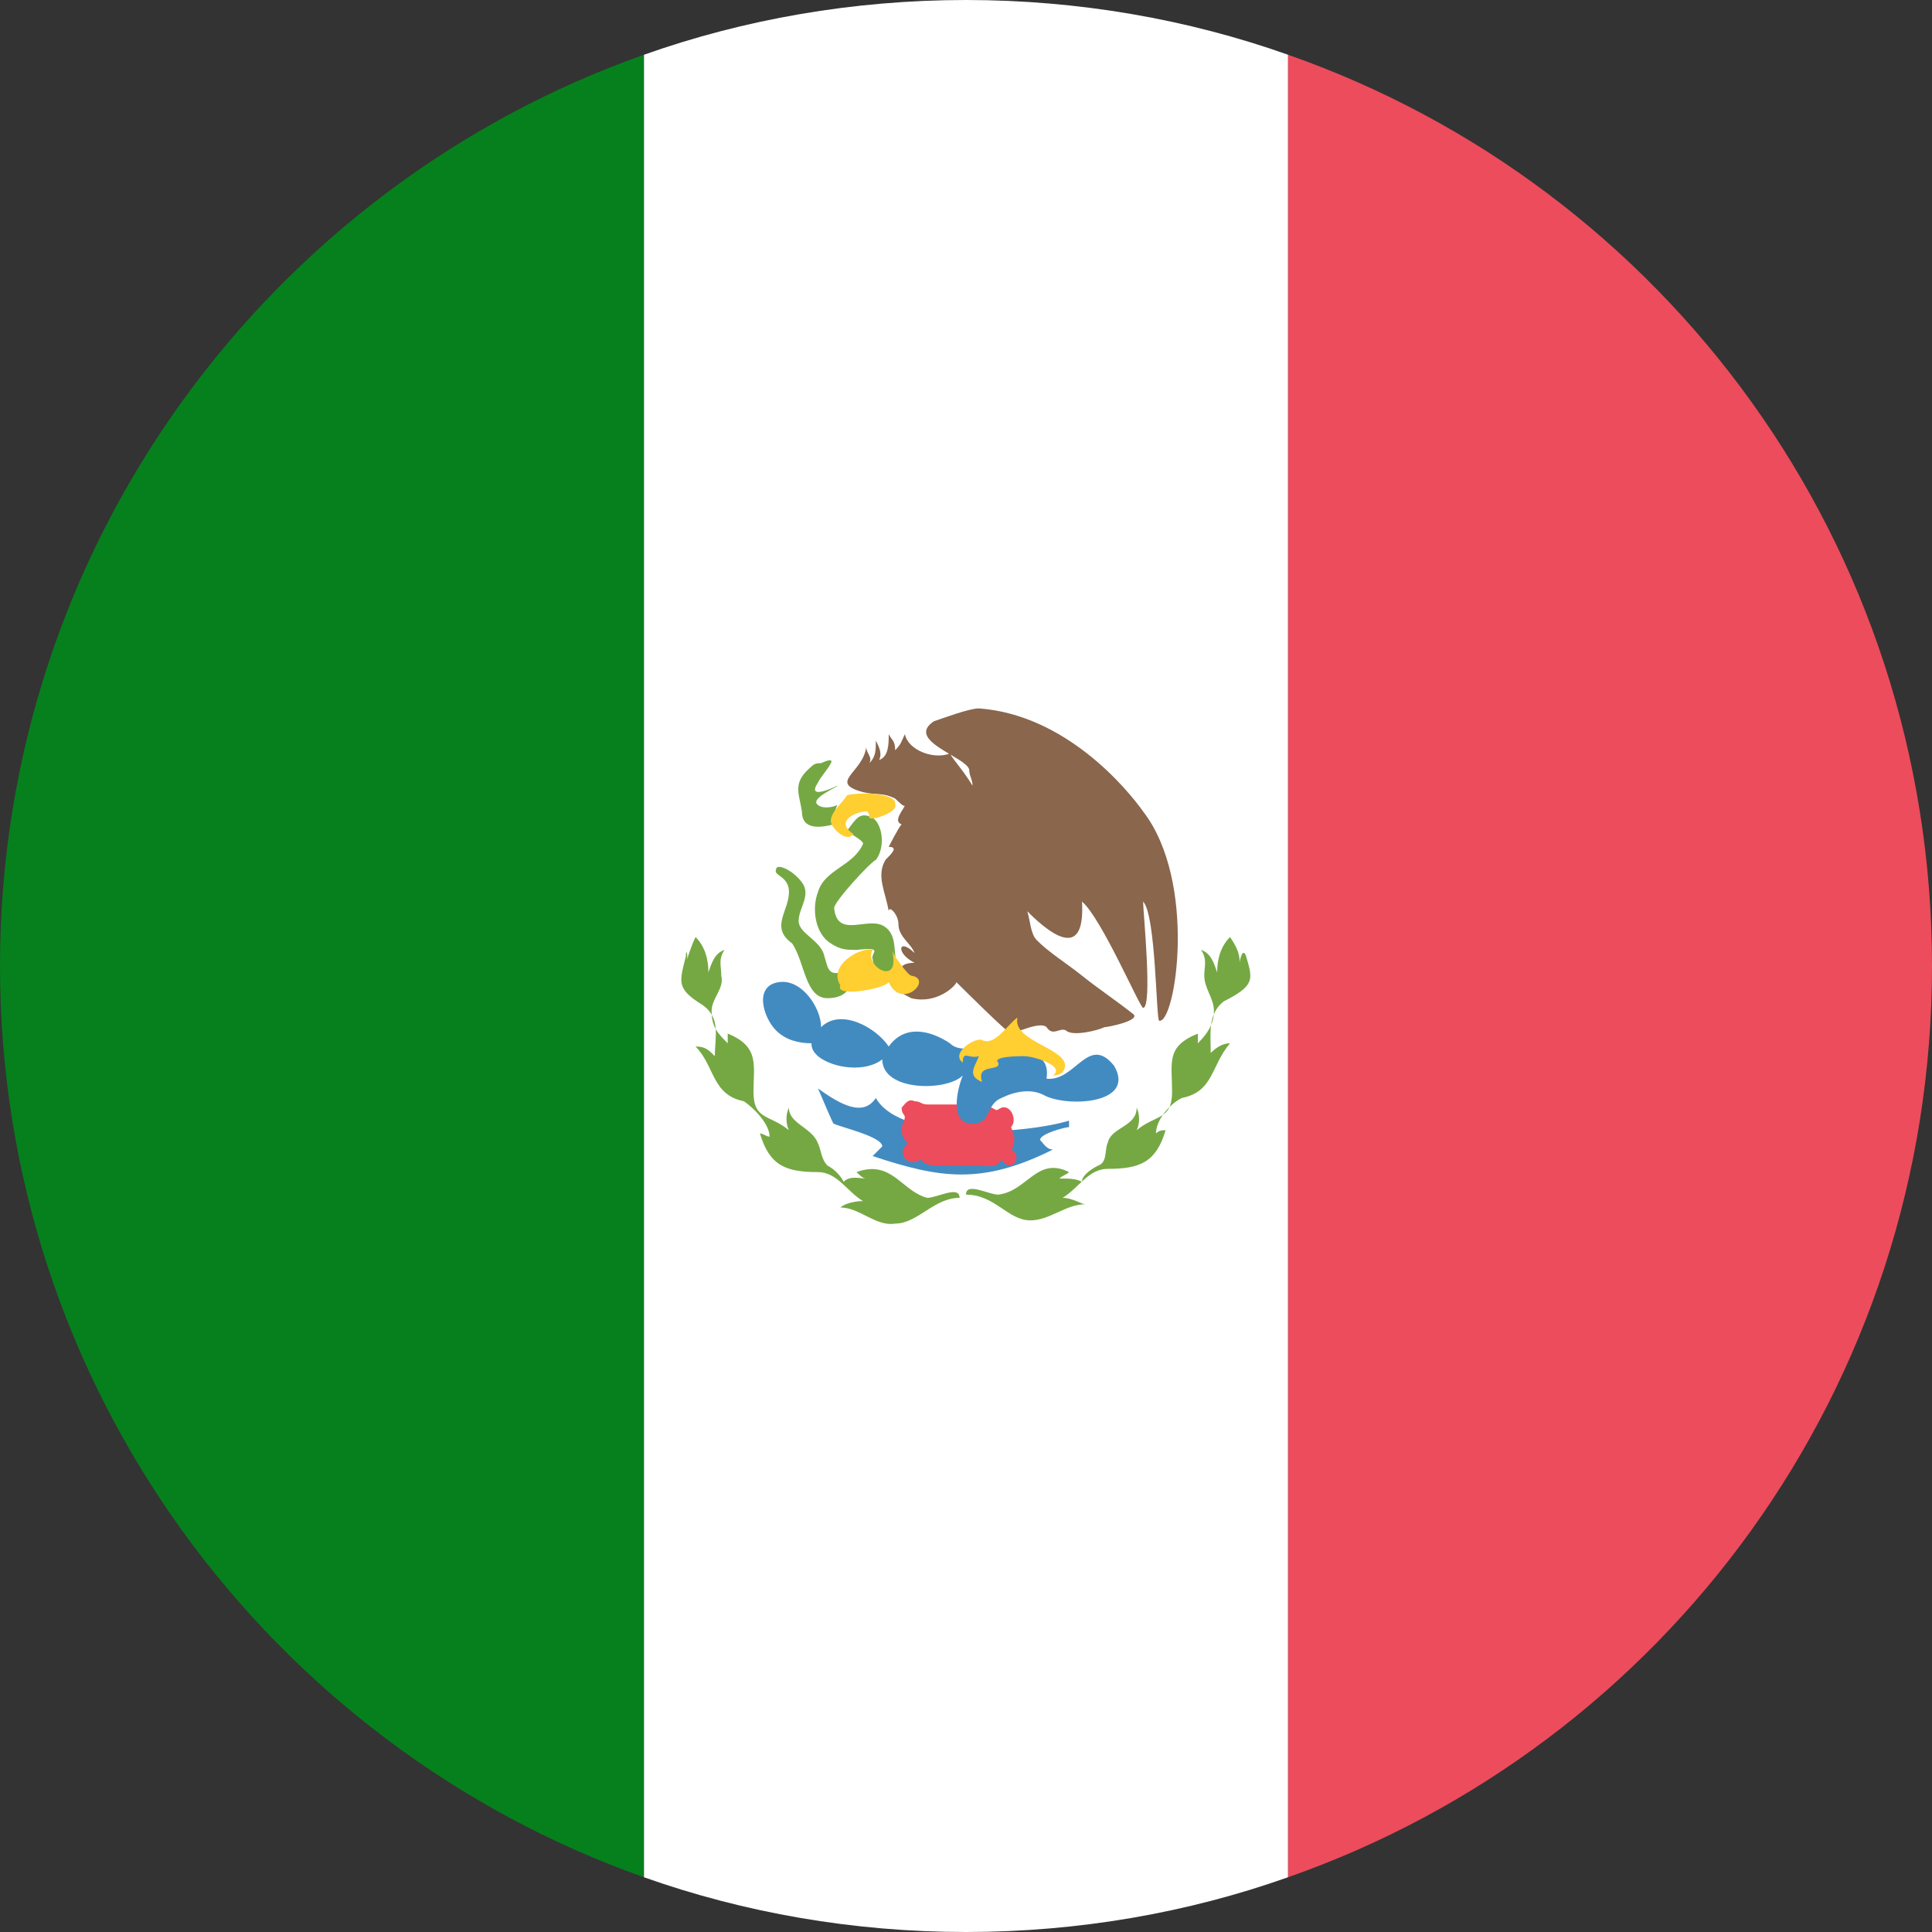 <svg width="50" height="50" viewBox="0 0 24 24" fill="none" xmlns="http://www.w3.org/2000/svg">
<rect x="0" y="0" width="24" height="24" fill="#333333" stroke="none"/>
<g id="Group 24">
<path id="Vector" d="M24 12C24 6.76 20.68 2.32 16 0.68V23.32C20.68 21.68 24 17.24 24 12Z" fill="#ED4C5C"/>
<path id="Vector_2" d="M0 12C0 17.24 3.36 21.68 8 23.32V0.68C3.36 2.32 0 6.76 0 12Z" fill="#06801C"/>
<path id="Vector_3" d="M16 0.68C14.76 0.24 13.4 0 12 0C10.6 0 9.24 0.24 8 0.68V23.32C9.24 23.76 10.6 24 12 24C13.4 24 14.76 23.76 16 23.32V0.68Z" fill="white"/>
<path id="Vector_4" d="M15.48 11.88C15.44 11.76 15.4 11.92 15.4 11.96C15.4 11.84 15.36 11.76 15.28 11.64C15.16 11.76 15.12 11.92 15.12 12.08C15.08 11.96 15.04 11.84 14.92 11.8C15 11.92 14.96 12 14.96 12.12C14.96 12.28 15.08 12.4 15.08 12.56C15.08 12.72 15 12.84 14.88 12.96V12.84C14.48 13 14.56 13.2 14.56 13.56C14.56 13.92 14.36 13.84 14.12 14.04C14.16 13.96 14.16 13.84 14.12 13.76C14.12 14 13.8 14 13.76 14.2C13.72 14.28 13.76 14.44 13.64 14.48C13.56 14.52 13.44 14.6 13.44 14.68C13.36 14.64 13.28 14.64 13.16 14.64C13.2 14.6 13.24 14.6 13.28 14.56C12.88 14.36 12.76 14.8 12.4 14.84C12.28 14.84 12 14.68 12 14.84C12.36 14.84 12.52 15.16 12.8 15.16C13.04 15.16 13.24 14.96 13.48 14.96C13.44 14.96 13.32 14.88 13.2 14.88C13.4 14.76 13.52 14.52 13.76 14.52C14.16 14.52 14.36 14.44 14.48 14.04C14.44 14.04 14.4 14.04 14.36 14.08C14.36 13.92 14.52 13.72 14.68 13.64C15.08 13.56 15.04 13.24 15.28 12.96C15.2 12.96 15.12 13 15.04 13.08C15.04 12.84 15 12.6 15.2 12.44C15.6 12.24 15.56 12.16 15.48 11.88ZM8.52 11.88C8.44 12.2 8.4 12.28 8.72 12.48C8.96 12.64 8.88 12.88 8.88 13.12C8.8 13.04 8.76 13 8.64 13C8.88 13.24 8.84 13.6 9.24 13.68C9.36 13.76 9.56 13.96 9.56 14.12C9.52 14.12 9.48 14.08 9.44 14.08C9.56 14.48 9.76 14.56 10.16 14.56C10.4 14.56 10.52 14.8 10.72 14.92C10.6 14.92 10.48 14.96 10.44 15C10.68 15 10.88 15.24 11.12 15.2C11.4 15.2 11.6 14.88 11.92 14.88C11.92 14.72 11.64 14.88 11.52 14.88C11.2 14.8 11.08 14.4 10.64 14.56C10.68 14.6 10.72 14.64 10.76 14.64C10.68 14.64 10.56 14.6 10.48 14.68C10.44 14.6 10.36 14.52 10.28 14.48C10.2 14.4 10.2 14.28 10.16 14.2C10.08 14 9.8 13.96 9.8 13.76C9.76 13.84 9.76 13.96 9.8 14.04C9.56 13.84 9.36 13.92 9.36 13.56C9.36 13.24 9.44 13 9.04 12.84V12.96C8.92 12.84 8.84 12.76 8.84 12.56C8.84 12.4 9 12.28 8.96 12.12C8.96 12 8.92 11.92 9 11.8C8.88 11.84 8.84 11.96 8.8 12.08C8.8 11.92 8.76 11.76 8.64 11.64C8.6 11.72 8.56 11.84 8.52 11.96C8.56 11.88 8.52 11.76 8.52 11.88Z" fill="#75A843"/>
<path id="Vector_5" d="M13.08 14.28C13 14.28 12.96 14.2 12.92 14.161C12.92 14.081 13.24 14.001 13.28 14.001V13.921C12.76 14.081 11.2 14.2 10.88 13.64C10.72 13.88 10.44 13.72 10.16 13.521C10.2 13.601 10.36 14.001 10.36 13.96C10.44 14.001 10.96 14.12 10.96 14.241L10.84 14.361C11.68 14.64 12.2 14.72 13.08 14.28Z" fill="#428BC1"/>
<path id="Vector_6" d="M12.56 14.28C12.6 14.24 12.6 14.2 12.6 14.12L12.56 14C12.64 13.92 12.56 13.72 12.44 13.76C12.36 13.8 12.4 13.8 12.32 13.76C12.28 13.76 12.28 13.72 12.24 13.72H11.52C11.44 13.72 11.44 13.68 11.36 13.68C11.28 13.64 11.24 13.72 11.2 13.76C11.2 13.84 11.24 13.84 11.24 13.88C11.24 13.92 11.2 13.96 11.2 14.04C11.2 14.12 11.24 14.16 11.28 14.2C11.12 14.32 11.28 14.52 11.44 14.4C11.48 14.48 11.6 14.48 11.72 14.48H12.16C12.24 14.48 12.4 14.52 12.44 14.4C12.56 14.6 12.72 14.36 12.56 14.28Z" fill="#ED4C5C"/>
<path id="Vector_7" d="M13.84 13.24C13.52 12.84 13.36 13.44 13 13.4C13.08 12.92 12.36 13.08 12.16 13.2C12.2 13.16 12.24 13.08 12.28 13C12.12 13 11.92 13.08 11.8 12.96C11.56 12.8 11.24 12.72 11.04 13C10.88 12.76 10.44 12.52 10.2 12.76C10.2 12.52 9.96 12.16 9.68 12.2C9.36 12.24 9.48 12.64 9.64 12.8C9.76 12.92 9.92 12.96 10.08 12.96C10.08 13.04 10.12 13.08 10.16 13.12C10.36 13.28 10.76 13.32 10.96 13.16C10.96 13.56 11.76 13.56 11.96 13.36C11.88 13.56 11.8 13.96 12.08 13.96C12.32 13.96 12.24 13.72 12.44 13.64C12.6 13.56 12.8 13.52 12.96 13.6C13.24 13.76 14.12 13.72 13.84 13.24Z" fill="#428BC1"/>
<g id="Group">
<path id="Vector_8" d="M10.561 12.24C10.521 12.16 10.441 12.08 10.441 12.08C10.281 12.12 10.281 12 10.241 11.88C10.201 11.68 9.921 11.6 9.921 11.44C9.921 11.28 10.081 11.12 9.961 10.96C9.841 10.8 9.641 10.72 9.641 10.8C9.601 10.88 9.801 10.88 9.801 11.08C9.801 11.32 9.561 11.52 9.841 11.72C10.001 11.96 10.001 12.4 10.281 12.4C10.401 12.4 10.521 12.36 10.561 12.24Z" fill="#75A843"/>
<path id="Vector_9" d="M11.162 12.04C11.082 11.88 11.162 11.64 11.002 11.52C10.802 11.36 10.402 11.68 10.362 11.28C10.362 11.2 10.802 10.72 10.882 10.68C11.002 10.52 10.962 10.24 10.842 10.16C10.682 10.08 10.642 10.16 10.522 10.32C10.562 10.36 10.722 10.44 10.722 10.48C10.602 10.76 10.242 10.8 10.162 11.08C10.082 11.28 10.122 11.6 10.322 11.72C10.442 11.8 10.522 11.8 10.642 11.8C11.002 11.76 10.802 11.84 10.842 11.92C10.842 12 10.962 12.28 11.162 12.04ZM9.962 10.08C9.962 10.32 10.202 10.28 10.362 10.24C10.362 10.16 10.362 10.08 10.402 10C10.322 10.04 10.202 10.04 10.162 10C10.042 9.92 10.442 9.76 10.402 9.76C10.402 9.76 10.002 9.96 10.162 9.72C10.202 9.64 10.282 9.56 10.322 9.48C10.362 9.4 10.202 9.48 10.202 9.48C10.162 9.48 10.122 9.48 10.082 9.52C9.842 9.72 9.922 9.84 9.962 10.08Z" fill="#75A843"/>
</g>
<path id="Vector_10" d="M14.2 10.08C14.001 9.8 13.241 8.88 12.161 8.8C12.04 8.8 11.72 8.92 11.601 8.96C11.241 9.2 12.001 9.4 12.04 9.56C12.04 9.64 12.081 9.68 12.081 9.76C11.96 9.56 11.841 9.44 11.8 9.36C11.601 9.44 11.28 9.32 11.241 9.12C11.2 9.2 11.2 9.24 11.12 9.32C11.12 9.2 11.081 9.2 11.04 9.12C11.04 9.24 11.04 9.4 10.921 9.44C10.96 9.36 10.921 9.28 10.88 9.2C10.88 9.32 10.88 9.4 10.8 9.48C10.841 9.4 10.761 9.36 10.761 9.28C10.72 9.6 10.28 9.72 10.72 9.84C10.88 9.88 10.96 9.84 11.12 9.92C11.161 9.96 11.241 10.04 11.241 10C11.241 10.04 11.081 10.2 11.2 10.24C11.161 10.28 11.04 10.52 11.04 10.52C11.161 10.52 11.081 10.6 11.001 10.68C10.88 10.88 11.001 11.08 11.04 11.32C11.04 11.24 11.161 11.36 11.161 11.48C11.161 11.64 11.32 11.72 11.361 11.84C11.161 11.64 11.12 11.84 11.361 11.96C11.161 11.96 11.12 12.08 11.32 12.16C10.841 12.16 11.241 12.36 11.32 12.4C11.64 12.48 11.88 12.24 11.88 12.2C11.88 12.2 12.521 12.84 12.56 12.84C12.601 12.84 12.921 12.68 13.001 12.76C13.081 12.88 13.161 12.76 13.241 12.8C13.32 12.88 13.64 12.8 13.72 12.76C13.761 12.76 14.161 12.68 14.081 12.6C13.88 12.44 13.64 12.28 13.441 12.12C13.241 11.96 13.04 11.84 12.88 11.68C12.8 11.6 12.8 11.44 12.761 11.32C13.12 11.68 13.48 11.88 13.441 11.2C13.681 11.4 14.161 12.52 14.2 12.52C14.32 12.52 14.2 11.32 14.2 11.2C14.361 11.36 14.361 12.68 14.4 12.68C14.601 12.72 14.88 10.96 14.2 10.08Z" fill="#89664C"/>
<path id="Vector_11" d="M11.32 12.12C11.28 12.12 11.08 11.84 11.08 11.8C11.2 12.28 10.72 12 10.84 11.8C10.68 11.76 10.28 12 10.44 12.24C10.36 12.4 11 12.28 11.04 12.2C11.2 12.56 11.6 12.16 11.32 12.12ZM13.2 13.32C13.4 13.04 12.56 12.96 12.64 12.64C12.52 12.72 12.36 13 12.2 12.92C12.12 12.88 11.8 13.08 11.96 13.2C11.96 13.04 12.04 13.16 12.16 13.12C12.12 13.24 12 13.36 12.2 13.44C12.12 13.2 12.44 13.32 12.4 13.2C12.32 13.12 12.68 13.12 12.72 13.12C12.84 13.12 13.24 13.24 13.08 13.36C13.08 13.36 13.16 13.36 13.2 13.32ZM10.52 9.88C10.48 9.96 10.32 10.08 10.32 10.2C10.32 10.28 10.52 10.48 10.6 10.36C10.36 10.2 10.64 10.08 10.76 10.08C10.8 10.08 10.8 10.16 10.8 10.16C10.84 10.2 11.16 10.08 11.12 10C11.16 9.84 10.64 9.84 10.52 9.88Z" fill="#FFCE31"/>
</g>
</svg>
